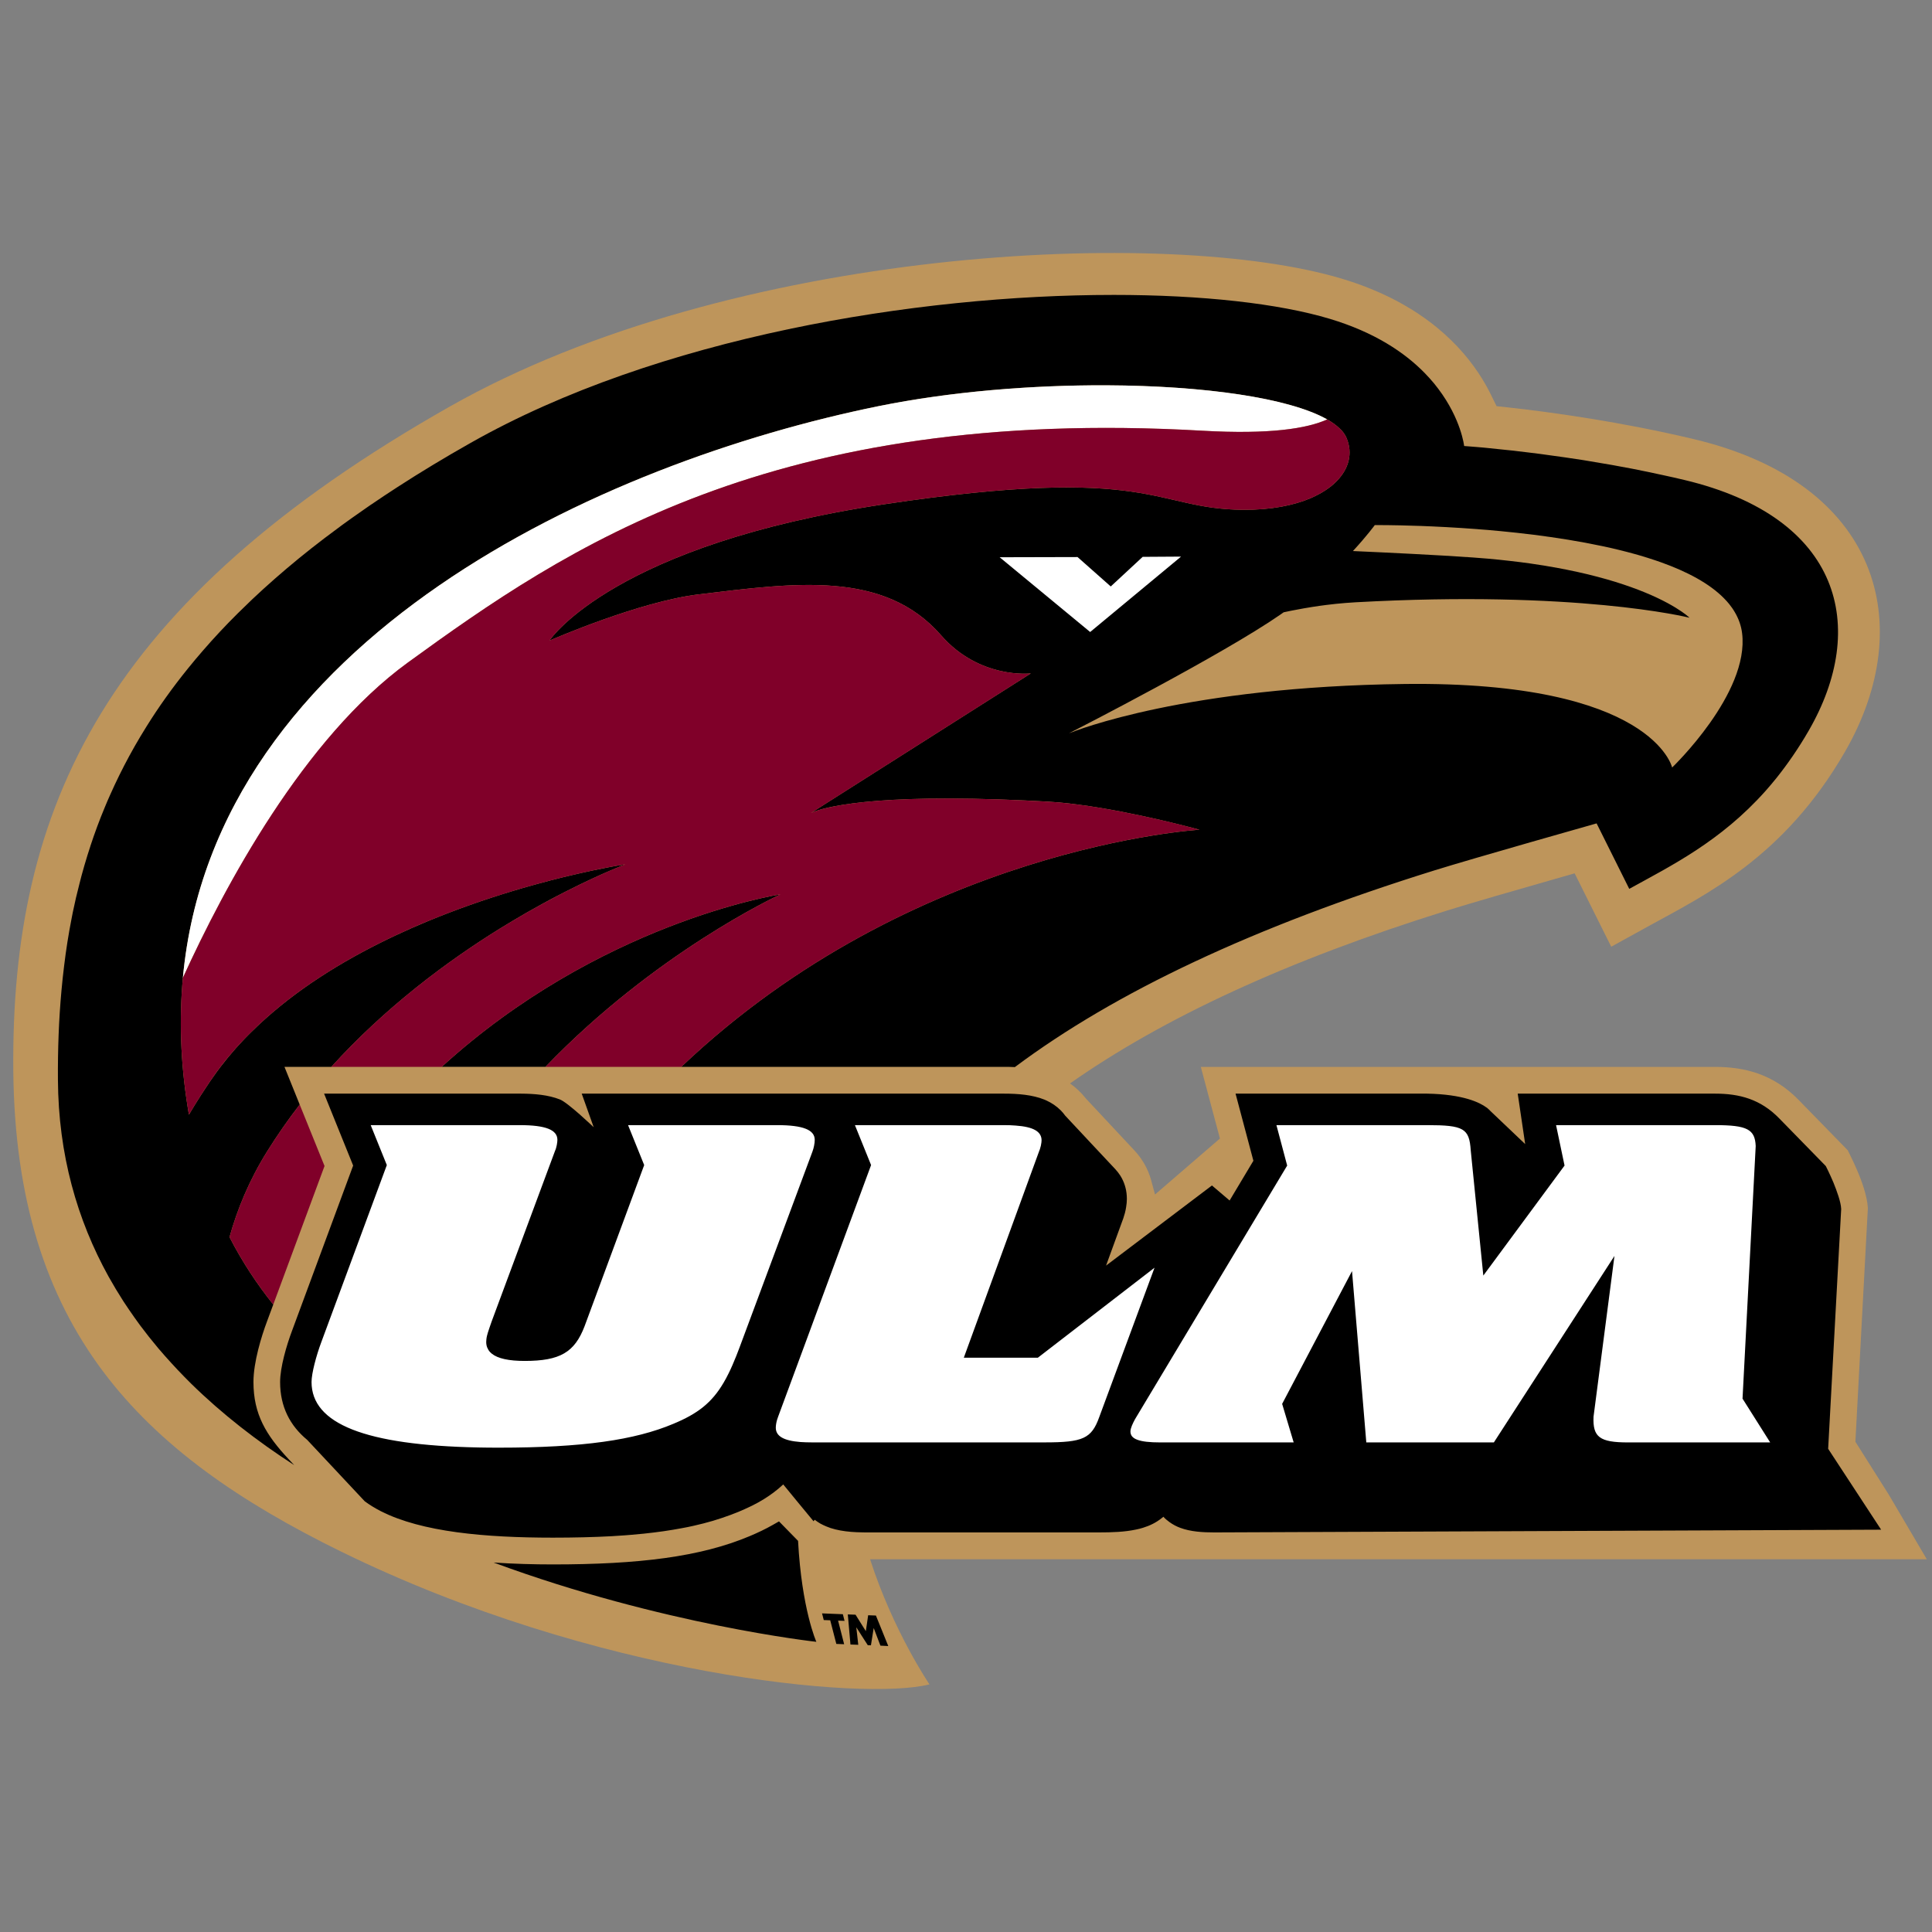 <?xml version="1.0" encoding="UTF-8" standalone="no"?>
<svg width="250px" height="250px" viewBox="0 0 250 250" version="1.1" xmlns="http://www.w3.org/2000/svg" xmlns:xlink="http://www.w3.org/1999/xlink">
    <rect x="0" y="0" width="250" height="250" fill="#808080" stroke="none"/>
    <!-- Generator: Sketch 47.1 (45422) - http://www.bohemiancoding.com/sketch -->
    <title>LAMON</title>
    <desc>Created with Sketch.</desc>
    <defs></defs>
    <g id="Page-1" stroke="none" stroke-width="1" fill="none" fill-rule="evenodd">
        <g id="LAMON" fill-rule="nonzero">
            <g id="Louisiana–Monroe_Warhawks_logo" transform="translate(0, 31)">
                <g id="Group" transform="translate(125.464, 94.047) scale(-1, 1) rotate(-180) translate(-125.464, -94.047) translate(1.174, 0.285)">
                    <g id="Shape">
                        <path d="M248.153,17.043 L243.234,25.404 L238.913,32.247 L240.526,62.484 C240.438,64.127 239.659,66.139 239.245,67.127 C238.826,68.141 238.165,69.486 237.933,69.952 L231.567,76.479 C228.272,79.857 224.515,80.752 220.762,80.752 L154.212,80.752 L156.686,71.485 L148.284,64.24 L147.789,66.071 C147.375,67.604 146.591,68.888 145.663,69.895 L139.325,76.676 C138.724,77.443 138.028,78.091 137.287,78.613 C149.287,87.047 165.374,94.539 186.096,100.993 C188.968,101.893 195.199,103.692 200.097,105.088 L202.583,105.8 L207.318,96.303 L212.256,99.025 C214.107,100.044 216.063,101.076 218.066,102.251 C220.218,103.509 222.42,104.926 224.621,106.612 C229.15,110.089 233.643,114.739 237.564,121.531 C247.043,137.957 242.062,156.249 218.059,161.972 C208.762,164.194 199.721,165.452 194.176,166.067 L192.481,166.249 L191.728,167.785 C191.302,168.647 190.788,169.558 190.161,170.501 C187.135,175.068 181.754,179.951 172.488,182.737 C149.964,189.517 93.535,186.882 57.06,166.219 C12.372,140.905 0.204,114.362 0.547,80.185 C0.885,46.86 16.946,30.78 42.995,18.019 C75.862,1.92 110.568,-1.317 119.1,0.852 C119.1,0.852 114.439,7.677 111.413,17.043 L238.229,17.043 L248.153,17.043 L248.153,17.043 Z" fill="#BE955B"></path>
                        <path d="M142.864,5.815 C117.419,5.818 83.909,11.268 59.718,24.968 C56.381,26.854 53.241,28.751 50.286,30.663 C49.104,31.43 47.953,32.19 46.831,32.959 L46.824,32.959 C46.653,33.079 46.487,33.192 46.316,33.312 C45.652,33.772 44.991,34.231 44.345,34.693 C43.938,34.979 43.534,35.27 43.138,35.56 C42.348,36.14 41.574,36.723 40.809,37.3 C39.665,38.175 38.555,39.041 37.483,39.921 C35.339,41.677 33.331,43.441 31.453,45.215 C30.822,45.817 30.197,46.421 29.589,47.025 C27.985,48.616 26.487,50.223 25.087,51.839 C24.422,52.608 23.773,53.371 23.153,54.146 C21.146,56.624 19.356,59.133 17.771,61.681 C17.25,62.511 16.755,63.35 16.272,64.186 C16.026,64.613 15.787,65.04 15.562,65.462 C14.665,67.116 13.844,68.783 13.098,70.464 C12.848,71.011 12.616,71.558 12.388,72.112 C12.22,72.521 12.048,72.935 11.885,73.35 C11.559,74.175 11.253,75.01 10.957,75.846 C10.812,76.262 10.669,76.683 10.531,77.103 C10.52,77.129 10.513,77.152 10.513,77.171 C10.376,77.579 10.242,77.986 10.117,78.402 L10.117,78.409 C9.984,78.818 9.866,79.226 9.747,79.64 C9.709,79.761 9.673,79.879 9.647,79.993 C9.46,80.641 9.283,81.296 9.122,81.951 C8.795,83.195 8.503,84.446 8.245,85.709 C8.188,85.994 8.136,86.279 8.079,86.562 C7.688,88.556 7.368,90.58 7.124,92.625 C6.992,93.689 6.875,94.756 6.78,95.831 C6.435,99.593 6.296,103.43 6.322,107.369 C6.379,117.063 8.812,125.504 12.877,132.846 C13.492,133.945 14.138,135.02 14.815,136.072 C15.04,136.423 15.275,136.769 15.514,137.115 C15.985,137.806 16.466,138.486 16.96,139.158 C17.706,140.157 18.485,141.142 19.294,142.103 C19.835,142.739 20.388,143.366 20.953,143.983 C21.237,144.289 21.517,144.6 21.807,144.904 C22.095,145.21 22.383,145.514 22.676,145.808 C22.972,146.11 23.273,146.408 23.566,146.703 C27.589,150.647 32.104,154.145 36.898,157.24 L36.195,156.49 C33.259,153.357 31.623,150.666 31.623,146.484 C31.623,143.917 32.653,140.569 33.392,138.605 L34.188,136.454 C32.131,133.894 30.205,131.002 28.525,127.739 C29.509,124.19 31.045,120.415 33.392,116.649 C34.71,114.536 36.121,112.513 37.608,110.588 L35.636,105.703 L41.701,105.703 C48.72,97.961 56.688,92.046 63.513,87.811 C64.102,87.448 64.682,87.093 65.259,86.755 C65.83,86.415 66.39,86.089 66.943,85.768 C67.634,85.379 68.305,84.999 68.958,84.64 C69.612,84.281 70.237,83.943 70.845,83.628 C71.206,83.44 71.564,83.257 71.919,83.075 C73.303,82.365 74.551,81.769 75.625,81.273 C76.426,80.901 77.138,80.586 77.729,80.335 C78.28,80.094 78.733,79.908 79.072,79.767 C79.392,79.636 79.608,79.547 79.708,79.511 C79.589,79.53 79.305,79.571 78.879,79.64 C78.811,79.655 78.737,79.666 78.661,79.678 C78.587,79.689 78.506,79.703 78.424,79.721 C78.261,79.754 78.091,79.784 77.903,79.815 C77.816,79.83 77.727,79.849 77.633,79.868 C77.066,79.974 76.403,80.105 75.65,80.265 C75.525,80.287 75.4,80.32 75.269,80.346 C75.163,80.371 75.059,80.398 74.947,80.417 C74.735,80.46 74.517,80.511 74.29,80.561 C74.064,80.61 73.833,80.66 73.593,80.717 C73.237,80.8 72.864,80.887 72.487,80.977 C72.229,81.034 71.975,81.093 71.71,81.161 C70.657,81.419 69.517,81.712 68.318,82.044 C68.167,82.09 68.013,82.126 67.864,82.169 C67.405,82.293 66.941,82.426 66.466,82.564 C66.309,82.608 66.153,82.659 65.992,82.705 C65.676,82.796 65.35,82.891 65.023,82.993 C64.208,83.238 63.371,83.502 62.519,83.78 C61.496,84.112 60.455,84.465 59.388,84.849 C58.496,85.164 57.604,85.496 56.693,85.85 C56.335,85.994 55.966,86.131 55.6,86.277 C55.144,86.459 54.686,86.641 54.222,86.837 C52.841,87.409 51.449,88.02 50.057,88.675 C47.076,90.071 44.1,91.657 41.237,93.453 C40.53,93.901 39.824,94.367 39.125,94.836 C36.333,96.742 33.695,98.865 31.316,101.224 C31.167,101.368 31.013,101.518 30.869,101.668 C30.718,101.82 30.574,101.964 30.432,102.116 C28.989,103.626 27.657,105.231 26.46,106.934 C26.314,107.137 26.172,107.337 26.034,107.544 C25.898,107.745 25.758,107.956 25.619,108.163 C25.068,108.981 24.54,109.809 24.027,110.641 C23.767,111.055 23.515,111.478 23.271,111.894 C23.214,111.566 23.157,111.23 23.108,110.903 C22.169,105.022 22.008,99.456 22.491,94.192 C26.561,50.202 76.797,27.467 112.5,20.209 C133.688,15.9 161.801,16.954 170.566,21.93 C171.205,22.292 171.735,22.674 172.155,23.082 C172.263,23.177 172.366,23.285 172.46,23.386 C172.737,23.699 172.939,24.02 173.078,24.355 C173.886,26.299 173.396,28.299 171.763,29.941 C171.562,30.146 171.337,30.344 171.106,30.541 C170.866,30.735 170.606,30.917 170.335,31.098 C170.066,31.276 169.78,31.445 169.473,31.609 L169.468,31.609 C169.167,31.774 168.847,31.93 168.509,32.082 C166.256,33.056 163.273,33.65 159.661,33.62 C147.998,33.525 148.153,27.659 113.203,32.911 C78.561,38.124 70.174,50.169 69.924,50.547 C70.275,50.397 81.555,45.483 89.278,44.558 C101.574,43.086 113.203,41.383 120.595,49.85 C125.595,55.58 132.214,54.793 132.214,54.793 L103.744,72.864 C104.525,72.475 109.47,70.475 128.116,71.098 C128.354,71.104 128.6,71.117 128.843,71.125 C130.557,71.189 132.375,71.26 134.322,71.374 C134.835,71.404 135.362,71.442 135.902,71.491 C136.705,71.563 137.536,71.656 138.369,71.77 C145.866,72.752 154.038,75.02 154.038,75.02 C154.038,75.02 117.008,77.171 86.981,105.703 L128.737,105.703 C129.184,105.703 129.652,105.709 130.15,105.734 C143.146,96.022 161.053,87.568 184.477,80.27 C189.631,78.666 205.426,74.199 205.426,74.199 L209.65,82.671 C215.085,79.67 221.449,76.546 227.282,70.004 C227.756,69.465 228.248,68.89 228.722,68.299 C230.142,66.514 231.544,64.503 232.869,62.205 C240.597,48.827 237.15,34.62 216.809,29.767 C215.881,29.546 214.972,29.337 214.062,29.144 C212.718,28.849 211.373,28.568 210.066,28.312 C209.176,28.141 208.305,27.985 207.453,27.826 C206.184,27.602 204.915,27.393 203.722,27.195 C202.907,27.07 202.131,26.954 201.354,26.84 C200.218,26.679 199.119,26.525 198.078,26.386 C197.566,26.324 197.055,26.263 196.562,26.198 C196.089,26.136 195.616,26.081 195.161,26.031 C195.009,26.012 194.858,25.99 194.725,25.976 C194.422,25.944 194.138,25.917 193.854,25.887 C192.888,25.781 192.036,25.688 191.278,25.619 C191.07,25.6 190.862,25.579 190.672,25.56 C190.578,25.555 190.502,25.545 190.407,25.538 C190.218,25.526 190.047,25.507 189.896,25.494 C188.854,25.407 188.286,25.367 188.286,25.367 C188.286,25.367 187.909,21.895 184.936,17.961 C184.765,17.733 184.583,17.506 184.403,17.278 C184.214,17.053 184.021,16.828 183.812,16.596 C183.606,16.368 183.394,16.142 183.169,15.91 C180.587,13.272 176.718,10.661 170.928,8.918 C164.33,6.932 154.428,5.812 142.864,5.814 L142.864,5.815 Z M99.816,83.385 C99.108,83.491 76.263,87.204 55.983,105.702 L69.409,105.702 C83.593,90.964 99.239,83.656 99.816,83.385 Z M40.763,109.169 L44.504,118.427 L44.523,118.48 L36.625,139.828 C35.907,141.729 35.072,144.587 35.072,146.486 C35.072,149.688 36.358,152.138 38.578,153.974 C38.797,154.219 46.028,161.923 46.028,161.923 C46.663,162.394 47.356,162.814 48.114,163.205 C53.411,165.898 61.608,166.625 70.36,166.625 C73.11,166.625 75.633,166.562 77.966,166.437 C78.544,166.399 79.112,166.367 79.67,166.325 C79.953,166.306 80.229,166.285 80.5,166.258 C81.047,166.215 81.585,166.167 82.106,166.11 C82.989,166.015 83.848,165.915 84.672,165.795 C85.498,165.675 86.297,165.543 87.062,165.398 C87.578,165.305 88.08,165.205 88.568,165.092 C89.441,164.897 90.273,164.682 91.083,164.445 C91.483,164.323 91.875,164.202 92.263,164.069 C93.034,163.813 93.778,163.537 94.494,163.235 C94.941,163.053 95.36,162.857 95.763,162.667 C95.9,162.607 96.036,162.538 96.165,162.476 C96.693,162.212 97.189,161.94 97.653,161.652 C98.123,161.361 98.566,161.059 98.981,160.742 C99.402,160.423 99.799,160.091 100.176,159.737 L101.992,161.952 L104.097,164.5 L104.248,164.31 L104.252,164.31 C104.483,164.494 104.722,164.652 104.966,164.796 C105.091,164.865 105.218,164.927 105.343,164.99 C105.468,165.055 105.602,165.113 105.735,165.165 C105.922,165.246 106.116,165.318 106.316,165.387 L106.324,165.387 C106.718,165.512 107.136,165.619 107.562,165.694 C108.479,165.863 109.445,165.928 110.4,165.939 C110.551,165.947 110.699,165.947 110.85,165.947 L140.977,165.947 C142.759,165.947 144.375,165.888 145.807,165.579 C146.119,165.518 146.422,165.444 146.718,165.349 C147.608,165.079 148.424,164.679 149.144,164.103 C149.22,164.048 149.297,163.983 149.366,163.921 C149.485,164.048 149.608,164.173 149.741,164.285 C149.873,164.399 150.004,164.498 150.142,164.601 C150.6,164.933 151.085,165.186 151.555,165.356 C152.905,165.86 154.496,165.947 155.951,165.947 L242.244,165.594 L235.388,155.127 L237.074,124.103 C237.036,123.159 236.506,121.758 236.07,120.671 C235.597,119.543 235.085,118.543 235.085,118.543 L229.081,112.396 C226.638,109.874 223.892,109.169 220.767,109.169 L195.218,109.169 L196.184,115.698 L191.619,111.355 C191.619,111.342 191.6,111.324 191.581,111.313 C191.581,111.294 191.562,111.283 191.544,111.269 C191.525,111.25 191.506,111.235 191.487,111.22 C191.449,111.182 191.411,111.14 191.354,111.102 C191.316,111.057 191.259,111.007 191.184,110.966 C190.331,110.335 188.199,109.253 183.483,109.169 L158.706,109.169 L161.015,117.855 L157.938,122.998 L155.652,121.053 L141.949,131.42 L144.047,125.668 C144.089,125.556 144.131,125.443 144.176,125.322 C144.256,125.09 144.326,124.843 144.394,124.598 L144.394,124.595 C144.458,124.352 144.508,124.101 144.545,123.858 C144.608,123.488 144.642,123.129 144.642,122.789 C144.642,121.756 144.39,120.871 143.994,120.123 C143.932,120.009 143.871,119.898 143.803,119.792 C143.6,119.471 143.369,119.183 143.129,118.924 L139.896,115.476 L136.659,112.014 C136.485,111.771 136.292,111.539 136.083,111.332 C135.538,110.783 134.9,110.365 134.248,110.064 C134.161,110.018 134.064,109.98 133.97,109.942 C132.407,109.312 130.53,109.169 128.737,109.169 L125.826,109.169 L83.492,109.169 L74.1,109.169 L75.65,113.516 C75.65,113.516 72.343,110.345 71.278,109.923 C69.78,109.331 67.985,109.177 66.222,109.169 L66.078,109.169 L52.394,109.169 L40.763,109.169 Z M99.629,164.519 L98.833,164.971 C97.89,165.508 96.894,165.983 95.833,166.429 C89.445,169.116 81.472,170.089 70.36,170.089 C67.92,170.089 65.312,170.02 62.697,169.844 C84.572,177.928 104.462,180.104 104.462,180.104 C104.462,180.104 102.57,175.898 102.095,167.048 L102.095,167.041 L99.629,164.519 L99.629,164.519 Z M105.199,176.424 L105.42,177.288 L106.259,177.318 L106.259,177.326 L107.045,180.374 L108.059,180.415 L107.275,177.362 L108.11,177.392 L107.981,176.883 L107.981,176.881 L107.892,176.532 L105.199,176.424 L105.199,176.424 Z M108.532,176.559 L108.875,180.452 L109.886,180.489 L109.634,178.249 L109.642,178.249 L109.65,178.249 L110.218,179.139 L110.218,179.143 L111.117,180.541 L111.525,180.552 L111.879,178.338 L111.89,178.338 L112.752,180.6 L113.769,180.649 L113.606,180.252 L112.697,178.004 L112.169,176.703 L111.165,176.665 L110.866,178.723 L110.307,177.833 L109.534,176.595 L108.532,176.559 L108.532,176.559 Z" fill="#000000" transform="translate(124.282, 93.231) scale(-1, 1) rotate(-180) translate(-124.282, -93.231) "></path>
                        <path d="M142.085,31.484 C132.366,31.438 121.769,32.299 112.5,34.185 C76.797,41.443 26.559,64.176 22.487,108.164 C27.909,96.269 38.153,77.125 51.617,67.349 C72.025,52.531 98.777,34.183 154.386,37.358 C163.176,37.862 167.977,37.068 170.562,35.898 C165.633,33.099 154.583,31.543 142.085,31.484 Z M151.655,53.649 L146.688,53.681 L142.557,57.513 L138.261,53.708 L128.182,53.733 L139.892,63.406 L151.655,53.649 Z M46.794,127.216 L47.392,128.699 L48.881,132.385 L40.432,155.218 C39.735,157.068 39.14,159.347 39.14,160.456 C39.14,165.858 46.051,168.633 60.718,168.927 C61.583,168.946 62.475,168.952 63.4,168.952 C74.233,168.952 80.987,167.962 85.956,165.866 C89.1,164.559 90.934,163.156 92.477,160.515 C92.691,160.152 92.898,159.768 93.098,159.36 C93.438,158.682 93.763,157.919 94.102,157.076 C94.239,156.741 94.371,156.388 94.508,156.024 L103.856,130.909 C103.892,130.814 103.924,130.727 103.956,130.638 C104.051,130.376 104.121,130.127 104.163,129.901 C104.227,129.599 104.252,129.335 104.252,129.122 C104.252,127.833 102.761,127.216 99.381,127.216 L80.097,127.216 L82.184,132.385 L74.47,153.238 C73.178,156.622 71.292,157.729 66.718,157.729 C64.678,157.729 63.246,157.423 62.462,156.787 C62.383,156.722 62.307,156.65 62.237,156.58 C62.074,156.403 61.958,156.206 61.867,155.986 C61.788,155.773 61.742,155.535 61.742,155.27 C61.742,155.201 61.742,155.137 61.756,155.066 L61.756,155.013 C61.761,154.932 61.775,154.85 61.786,154.755 C61.797,154.685 61.811,154.601 61.833,154.514 C61.89,154.261 61.992,153.937 62.155,153.46 C62.174,153.399 62.193,153.34 62.22,153.27 C62.288,153.08 62.356,152.86 62.445,152.622 L64.875,146.079 L70.65,130.539 C70.85,130.11 70.953,129.43 70.953,129.122 C70.953,127.833 69.458,127.216 66.078,127.216 L62.858,127.216 L48.65,127.216 L46.794,127.216 L46.794,127.216 Z M109.453,127.216 L111.544,132.385 L105.102,149.814 L103.487,154.202 L99.513,164.951 C99.464,165.076 99.419,165.203 99.384,165.329 C99.271,165.706 99.214,166.092 99.214,166.367 C99.214,167.442 100.188,168.052 102.413,168.223 C102.86,168.253 103.35,168.27 103.89,168.27 L108.886,168.27 L134.008,168.27 C138.973,168.27 140.066,167.774 141.064,165.006 L148.223,145.665 L133.123,157.313 L123.542,157.313 L133.309,130.535 C133.333,130.473 133.364,130.412 133.383,130.349 C133.489,130.042 133.555,129.715 133.585,129.455 C133.597,129.356 133.604,129.261 133.604,129.185 C133.604,128.053 132.564,127.434 130.239,127.271 C129.786,127.233 129.292,127.216 128.741,127.216 L121.328,127.216 L109.453,127.216 L109.453,127.216 Z M163.996,127.216 L165.386,132.449 L145.705,165.255 C145.407,165.807 145.104,166.43 145.104,166.857 C145.104,167.102 145.174,167.315 145.32,167.499 C145.396,167.581 145.489,167.664 145.6,167.74 C145.714,167.809 145.847,167.875 146.004,167.932 C146.623,168.166 147.591,168.274 148.985,168.274 L166.223,168.274 L166.227,168.274 L164.735,163.285 L173.777,146.105 L175.625,168.274 L192.131,168.274 L207.737,144.143 L205.028,164.951 C204.915,167.592 205.824,168.274 209.498,168.274 L227.888,168.274 L224.309,162.609 L226.013,129.92 C225.919,127.768 224.934,127.216 220.767,127.216 L200.18,127.216 L201.278,132.449 L190.767,146.684 L189.138,130.478 C188.949,127.643 188.248,127.216 183.483,127.216 L163.996,127.216 L163.996,127.216 Z" fill="#FFFFFF" transform="translate(125.188, 100.217) scale(-1, 1) rotate(-180) translate(-125.188, -100.217) "></path>
                        <path d="M215.199,119.494 C215.199,119.494 225.23,129.081 224.252,136.879 C224.134,137.836 223.812,138.731 223.329,139.559 C223.222,139.742 223.111,139.925 222.985,140.107 C222.86,140.283 222.727,140.459 222.59,140.634 C222.382,140.893 222.157,141.145 221.911,141.389 C220.024,143.31 217.145,144.838 213.731,146.058 C213.487,146.146 213.236,146.227 212.985,146.315 C212.332,146.531 211.667,146.744 210.982,146.944 C210.769,147.001 210.563,147.065 210.35,147.122 C204.91,148.636 198.629,149.543 192.978,150.084 C192.488,150.134 191.998,150.177 191.515,150.215 C191.503,150.215 191.491,150.215 191.477,150.222 C191.009,150.26 190.545,150.298 190.085,150.329 C190.073,150.329 190.062,150.336 190.047,150.336 C188.629,150.443 187.275,150.531 186.009,150.599 C185.312,150.637 184.633,150.668 183.994,150.699 C183.975,150.699 183.963,150.706 183.951,150.699 C183.473,150.718 183.021,150.737 182.583,150.756 C182.564,150.763 182.545,150.763 182.519,150.756 C178.982,150.882 176.723,150.863 176.723,150.863 C176.723,150.863 175.739,149.505 173.894,147.504 C178.26,147.309 184.936,146.989 189.396,146.673 C190.073,146.623 190.739,146.574 191.39,146.517 C192.363,146.429 193.305,146.334 194.214,146.227 C195.116,146.127 195.994,146.013 196.842,145.895 C198.108,145.719 199.302,145.517 200.431,145.308 C200.807,145.239 201.177,145.164 201.541,145.095 C202.024,145.002 202.495,144.9 202.947,144.8 C203.864,144.599 204.723,144.392 205.53,144.176 C206.347,143.962 207.107,143.744 207.827,143.523 C208.184,143.416 208.53,143.303 208.864,143.189 C209.202,143.082 209.522,142.97 209.834,142.856 C215.279,140.912 217.325,139.001 217.45,138.873 C217.036,138.98 202.777,142.448 174.233,140.874 C173.8,140.85 173.374,140.824 172.945,140.786 C172.093,140.718 171.259,140.63 170.45,140.528 C169.841,140.454 169.245,140.366 168.667,140.276 C168.286,140.214 167.902,140.15 167.533,140.088 C166.979,139.989 166.442,139.887 165.926,139.787 C165.587,139.718 165.256,139.647 164.929,139.578 L164.503,139.277 C157.036,134.107 138.355,124.533 137.192,123.94 L137.18,123.928 C138.047,124.282 152.356,129.967 180.599,130.302 C212.708,130.684 215.199,119.494 215.199,119.494" fill="#BE955B"></path>
                        <path d="M170.566,44.448 C167.981,45.616 163.174,46.408 154.386,45.904 C98.775,42.729 72.025,61.077 51.617,75.895 C38.153,85.671 27.905,104.815 22.487,116.71 C22.004,121.974 22.169,127.542 23.108,133.421 C23.157,133.75 23.214,134.084 23.271,134.409 C23.515,133.993 23.767,133.573 24.027,133.159 C24.54,132.327 25.068,131.497 25.619,130.681 C25.758,130.472 25.898,130.263 26.034,130.062 C26.172,129.855 26.309,129.655 26.453,129.452 C27.65,127.749 28.983,126.144 30.432,124.635 C30.578,124.486 30.72,124.338 30.869,124.186 C31.013,124.036 31.163,123.886 31.312,123.742 C33.691,121.382 36.333,119.26 39.125,117.354 C39.824,116.885 40.53,116.418 41.241,115.971 C44.1,114.171 47.076,112.589 50.057,111.19 C51.449,110.538 52.837,109.923 54.218,109.357 C54.682,109.162 55.144,108.981 55.6,108.799 C55.966,108.653 56.335,108.512 56.693,108.368 C57.604,108.016 58.498,107.682 59.388,107.367 C60.455,106.983 61.496,106.63 62.519,106.298 C63.373,106.021 64.206,105.759 65.023,105.512 C65.347,105.413 65.674,105.314 65.989,105.223 C66.152,105.177 66.309,105.13 66.466,105.084 C66.941,104.948 67.407,104.815 67.864,104.688 C68.015,104.646 68.167,104.608 68.318,104.562 C69.517,104.23 70.657,103.937 71.71,103.679 C71.975,103.611 72.229,103.552 72.487,103.495 C72.864,103.406 73.237,103.318 73.593,103.235 C73.833,103.178 74.062,103.128 74.29,103.079 C74.513,103.03 74.735,102.977 74.947,102.935 C75.059,102.916 75.163,102.887 75.269,102.864 C75.402,102.838 75.525,102.808 75.65,102.783 C76.403,102.618 77.066,102.487 77.633,102.386 C77.727,102.367 77.816,102.344 77.903,102.333 C78.091,102.295 78.261,102.266 78.424,102.24 C78.506,102.221 78.585,102.207 78.661,102.196 C78.735,102.185 78.811,102.171 78.879,102.158 C79.358,102.071 79.661,102.027 79.748,102.014 C79.742,102.021 79.733,102.021 79.72,102.025 L79.716,102.025 C79.621,102.063 79.4,102.152 79.068,102.285 C78.729,102.422 78.28,102.612 77.729,102.849 C77.14,103.1 76.426,103.417 75.625,103.787 C74.551,104.285 73.303,104.889 71.919,105.593 C71.564,105.776 71.206,105.958 70.845,106.146 C70.237,106.467 69.608,106.809 68.955,107.162 C68.301,107.521 67.634,107.897 66.943,108.286 C66.39,108.607 65.83,108.934 65.259,109.274 C64.682,109.612 64.098,109.967 63.509,110.329 C56.684,114.564 48.716,120.48 41.697,128.222 L55.983,128.222 C76.263,109.722 99.108,106.007 99.816,105.901 C99.239,106.173 83.593,113.484 69.409,128.222 L86.981,128.222 C117.008,99.689 154.038,97.534 154.038,97.534 C154.038,97.534 145.866,95.269 138.369,94.289 C137.536,94.182 136.705,94.089 135.902,94.013 C135.362,93.972 134.835,93.926 134.322,93.903 C132.379,93.797 130.555,93.711 128.843,93.643 C128.597,93.635 128.354,93.624 128.116,93.616 C109.472,92.995 104.525,94.997 103.744,95.386 L132.214,77.312 C132.214,77.312 125.595,78.098 120.595,72.369 C113.203,63.901 101.574,65.608 89.278,67.08 C81.555,68.005 70.277,72.914 69.924,73.066 C70.174,72.688 78.561,60.64 113.203,55.426 C148.153,50.175 147.998,56.043 159.661,56.138 C163.277,56.168 166.252,55.572 168.506,54.6 C168.843,54.448 169.167,54.292 169.468,54.127 L169.473,54.127 C169.782,53.964 170.066,53.791 170.335,53.616 C170.606,53.434 170.864,53.253 171.102,53.056 C171.333,52.862 171.559,52.665 171.759,52.46 C173.392,50.817 173.888,48.817 173.081,46.873 C172.941,46.54 172.737,46.221 172.46,45.904 C172.366,45.806 172.263,45.703 172.155,45.6 C171.735,45.192 171.205,44.81 170.566,44.448 L170.566,44.448 Z M37.608,133.106 C36.121,135.031 34.71,137.05 33.392,139.164 C31.045,142.933 29.509,146.706 28.525,150.254 C30.205,153.52 32.131,156.412 34.188,158.972 L40.82,141.051 L37.608,133.106 Z M61.837,163.061 C61.818,163.148 61.797,163.226 61.786,163.302 C61.797,163.231 61.812,163.148 61.837,163.061 Z M61.752,163.617 C61.741,163.685 61.742,163.748 61.742,163.816 C61.742,164.08 61.788,164.32 61.867,164.532 C61.792,164.32 61.75,164.08 61.75,163.816 C61.75,163.748 61.748,163.685 61.752,163.617 Z" fill="#800029" transform="translate(97.842, 104.49) scale(-1, 1) rotate(-180) translate(-97.842, -104.49) "></path>
                    </g>
                </g>
            </g>
        </g>
    </g>
</svg>